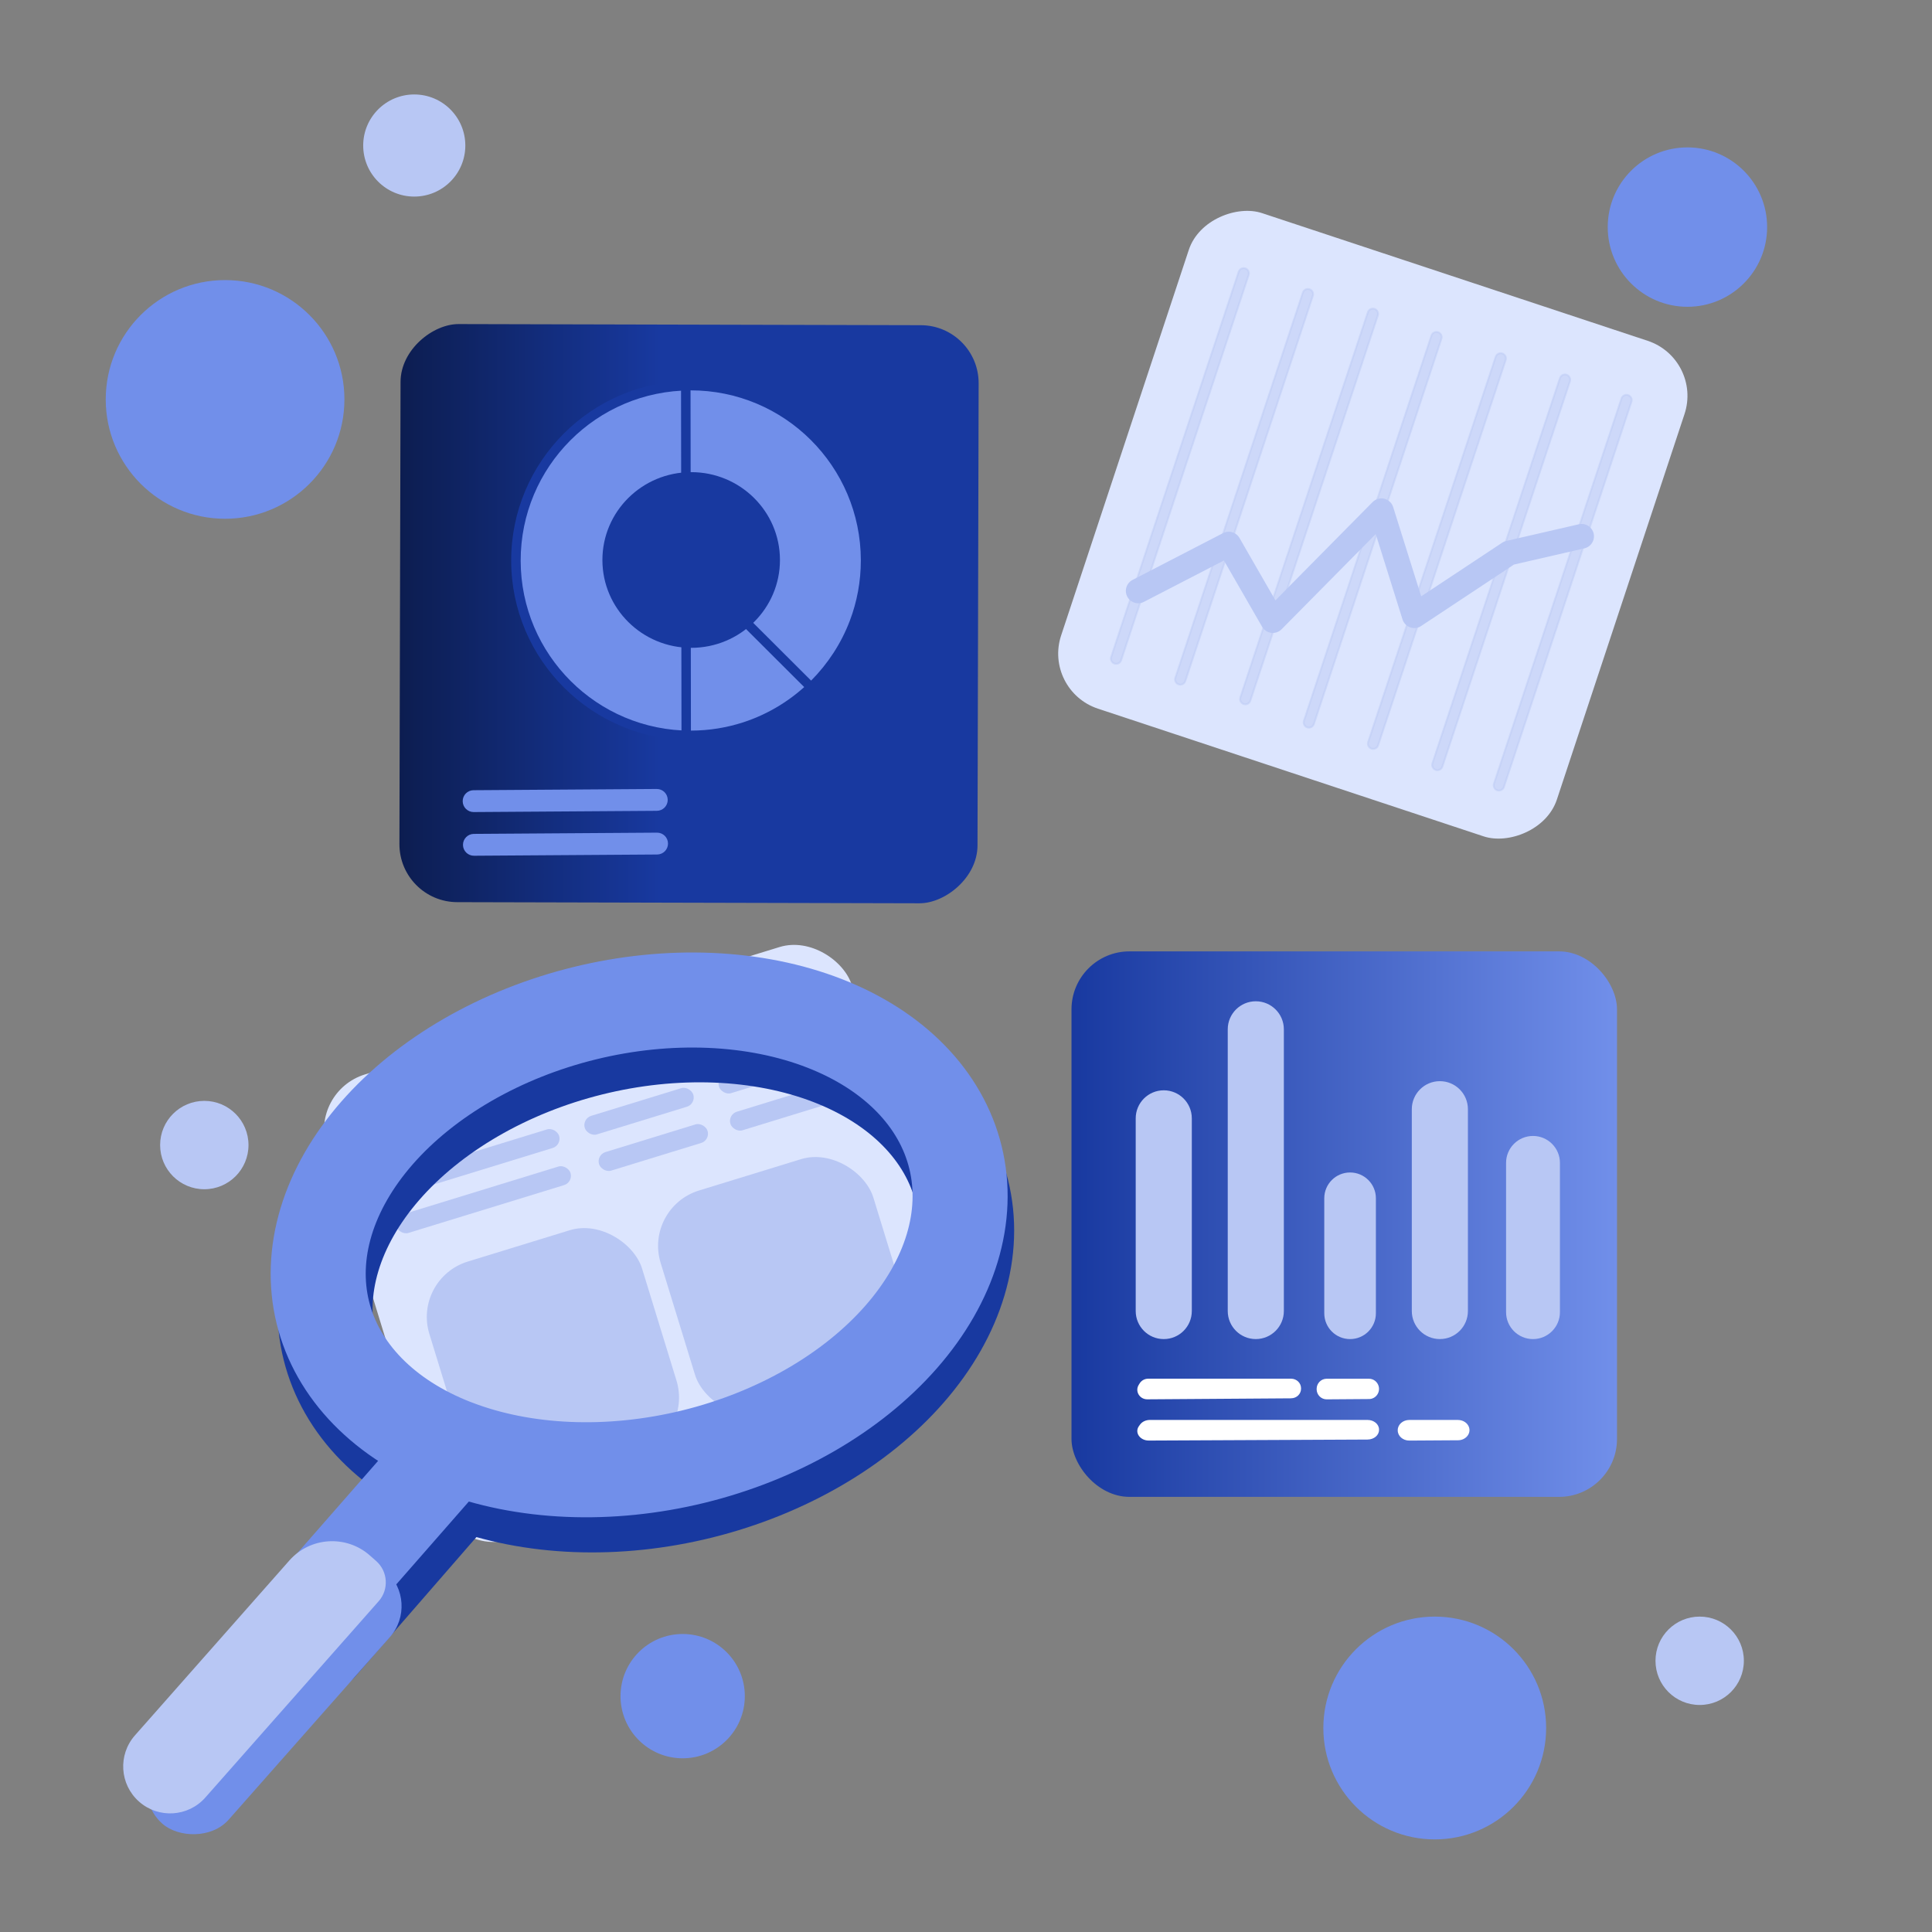<?xml version="1.0" encoding="UTF-8"?>
<svg id="Gradient" xmlns="http://www.w3.org/2000/svg" xmlns:xlink="http://www.w3.org/1999/xlink" viewBox="0 0 1000 1000">
  <rect x="0" y="0" width="1000" height="1000" fill="#808080" stroke="none"/>
  <defs>
    <style>
      .cls-1 {
        stroke: #1839a0;
      }

      .cls-1, .cls-2 {
        stroke-width: 49.2px;
      }

      .cls-1, .cls-2, .cls-3 {
        fill: none;
        stroke-linecap: round;
        stroke-linejoin: round;
      }

      .cls-4 {
        fill: #718fea;
      }

      .cls-2 {
        stroke: #718fea;
      }

      .cls-5 {
        fill: url(#linear-gradient-2);
      }

      .cls-6 {
        fill: url(#linear-gradient);
      }

      .cls-3 {
        stroke-width: 12.79px;
      }

      .cls-3, .cls-7 {
        stroke: #b8c7f4;
      }

      .cls-7 {
        isolation: isolate;
        opacity: .4;
        stroke-miterlimit: 4;
        stroke-width: .98px;
      }

      .cls-7, .cls-8 {
        fill: #b8c7f4;
      }

      .cls-9 {
        fill: #fff;
      }

      .cls-10 {
        fill: #dce5fe;
      }

      .cls-11 {
        fill: #1839a0;
      }
    </style>
    <linearGradient id="linear-gradient" x1="554.61" y1="633.61" x2="836.96" y2="633.61" gradientUnits="userSpaceOnUse">
      <stop offset="0" stop-color="#1839a0"/>
      <stop offset="1" stop-color="#718fea"/>
    </linearGradient>
    <linearGradient id="linear-gradient-2" x1="206.75" y1="317.66" x2="506.58" y2="317.66" gradientTransform="translate(673.43 -39.8) rotate(89.86)" gradientUnits="userSpaceOnUse">
      <stop offset="0" stop-color="#0c1d50"/>
      <stop offset=".45" stop-color="#1839a0"/>
    </linearGradient>
  </defs>
  <rect class="cls-6" x="554.61" y="492.43" width="282.35" height="282.35" rx="30" ry="30"/>
  <path class="cls-8" d="M587.84,578.86c0-8.02,6.5-14.52,14.52-14.52s14.52,6.5,14.52,14.52v99.73c0,8.02-6.5,14.52-14.52,14.52s-14.52-6.5-14.52-14.52v-99.73Z"/>
  <path class="cls-8" d="M635.48,532.78c0-8.02,6.5-14.52,14.52-14.52s14.52,6.5,14.52,14.52v145.8c0,8.02-6.5,14.52-14.52,14.52s-14.52-6.5-14.52-14.52v-145.8Z"/>
  <path class="cls-8" d="M685.44,620.23c0-7.38,5.98-13.36,13.36-13.36s13.36,5.98,13.36,13.36v59.52c0,7.38-5.98,13.36-13.36,13.36s-13.36-5.98-13.36-13.36v-59.52Z"/>
  <path class="cls-8" d="M730.75,574.13c0-8.02,6.5-14.52,14.52-14.52s14.52,6.5,14.52,14.52v104.45c0,8.02-6.5,14.52-14.52,14.52s-14.52-6.5-14.52-14.52v-104.45Z"/>
  <path class="cls-8" d="M779.54,601.91c0-7.7,6.24-13.94,13.94-13.94s13.94,6.24,13.94,13.94v77.26c0,7.7-6.24,13.94-13.94,13.94s-13.94-6.24-13.94-13.94v-77.26Z"/>
  <path class="cls-9" d="M707.87,745.11l-113.22.52c-4.64.02-7.51-4.18-5.13-7.48l.57-.79c1.07-1.49,3.01-2.4,5.1-2.4h112.65c3.28,0,5.94,2.21,5.94,4.94v.26c0,2.72-2.64,4.93-5.91,4.94h0Z"/>
  <path class="cls-9" d="M723.47,740.38v-.16c0-2.9,2.67-5.25,5.96-5.25h25.21c2.7,0,5.06,1.6,5.76,3.9,1.01,3.32-1.82,6.59-5.72,6.61l-25.21.16c-3.31.02-6-2.34-6-5.25Z"/>
  <path class="cls-9" d="M668.3,723.77l-74.45.52c-4.01.02-6.51-4.18-4.44-7.49l.49-.79c.93-1.49,2.6-2.4,4.41-2.4h73.96c2.84,0,5.15,2.21,5.15,4.94v.26c0,2.72-2.29,4.93-5.12,4.94Z"/>
  <path class="cls-9" d="M681.49,719.04v-.16c0-2.9,2.32-5.25,5.18-5.25h21.92c2.35,0,4.4,1.6,5.01,3.9.88,3.32-1.58,6.59-4.97,6.61l-21.92.16c-2.88.02-5.22-2.34-5.22-5.25Z"/>
  <rect class="cls-10" x="190.98" y="517.57" width="284.48" height="252.01" rx="30" ry="30" transform="translate(-174.35 126.28) rotate(-17.08)"/>
  <circle class="cls-9" cx="198.22" cy="581.95" r="9.66"/>
  <path class="cls-9" d="M221.25,564.76l42.12-12.94c5.1-1.57,10.51,1.3,12.08,6.4h0c1.57,5.1-1.3,10.51-6.4,12.08l-42.12,12.94c-5.1,1.57-10.51-1.3-12.08-6.4h0c-1.57-5.1,1.3-10.51,6.4-12.08Z"/>
  <rect class="cls-8" x="197.18" y="596.72" width="94.31" height="10.05" rx="5.02" ry="5.02" transform="translate(-165.98 98.32) rotate(-17.08)"/>
  <rect class="cls-8" x="203.09" y="615.93" width="94.31" height="10.05" rx="5.02" ry="5.02" transform="translate(-171.37 100.91) rotate(-17.08)"/>
  <rect class="cls-8" x="228.63" y="642.2" width="115.18" height="120.59" rx="30" ry="30" transform="translate(-193.73 115.07) rotate(-17.08)"/>
  <rect class="cls-8" x="348.34" y="605.41" width="115.18" height="120.59" rx="30" ry="30" transform="translate(-177.65 148.61) rotate(-17.08)"/>
  <rect class="cls-8" x="301.42" y="570.15" width="58.75" height="10.05" rx="5.02" ry="5.02" transform="translate(-154.37 122.55) rotate(-17.08)"/>
  <rect class="cls-8" x="308.8" y="588.91" width="58.75" height="10.05" rx="5.02" ry="5.02" transform="translate(-159.55 125.54) rotate(-17.08)"/>
  <rect class="cls-8" x="371.22" y="551.07" width="43.29" height="10.05" rx="5.02" ry="5.02" transform="translate(-146.02 139.94) rotate(-17.08)"/>
  <rect class="cls-8" x="376.77" y="567.9" width="59.52" height="10.05" rx="5.02" ry="5.02" transform="translate(-150.36 144.7) rotate(-17.08)"/>
  <rect class="cls-5" x="207.05" y="168.05" width="299.22" height="299.22" rx="30" ry="30" transform="translate(38.11 673.52) rotate(-89.86)"/>
  <path class="cls-4" d="M357.65,380.65c-49.9.07-90.54-40.48-90.61-90.39-.07-49.91,40.47-90.57,90.37-90.63h2.46s.24,181.05.24,181.05h-2.46s0-.02,0-.02Z"/>
  <path class="cls-11" d="M357.42,202.05l.23,176.14c-48.62.06-88.08-39.3-88.15-87.94-.06-48.64,39.29-88.11,87.92-88.17M362.32,197.13h-4.91c-51.25.07-92.89,41.83-92.82,93.1.07,51.27,41.82,92.92,93.07,92.85h4.91s-.25-185.97-.25-185.97v.02Z"/>
  <path class="cls-4" d="M355.2,380.65l-.13-96.46,68.25,68.08-1.74,1.75c-10.16,10.19-22.65,17.87-36.19,22.24-8.96,2.89-18.3,4.37-27.73,4.39h-2.46Z"/>
  <path class="cls-11" d="M357.53,290.11l62.29,62.14c-9.74,9.77-21.75,17.28-35.2,21.65-8.5,2.74-17.56,4.25-27,4.26l-.12-88.06M352.6,278.27l.14,104.84h4.91c9.7-.02,19.28-1.53,28.49-4.52,13.9-4.49,26.74-12.4,37.17-22.86l3.46-3.47-3.47-3.46-62.29-62.14-8.39-8.37-.02-.02Z"/>
  <path class="cls-4" d="M355.08,291.15l-.12-91.55h2.46c49.9-.07,90.54,40.48,90.61,90.39.01,11.03-1.96,21.88-5.85,32.18-4.53,11.95-11.47,22.65-20.6,31.83l-1.74,1.75-64.75-64.6Z"/>
  <path class="cls-11" d="M357.42,202.05c48.62-.06,88.08,39.3,88.15,87.94.01,11.03-2.01,21.58-5.71,31.32-4.46,11.73-11.35,22.23-20.03,30.97l-62.29-62.14-.12-88.06M357.41,197.14h-4.91s.13,95.02.13,95.02l1.45,1.45,62.29,62.14,3.47,3.46,3.46-3.47c9.37-9.43,16.51-20.42,21.16-32.69,4.02-10.6,6.04-21.71,6.03-33.06-.07-51.27-41.82-92.92-93.07-92.85Z"/>
  <ellipse class="cls-11" cx="357.73" cy="289.88" rx="45.95" ry="45.47" transform="translate(-.38 .47) rotate(-.08)"/>
  <path class="cls-4" d="M245.11,409.01l94.81-.64c3.12-.02,5.67,2.49,5.69,5.62h0c.02,3.12-2.49,5.67-5.62,5.69l-94.81.64c-3.12.02-5.67-2.49-5.69-5.62h0c-.02-3.12,2.49-5.67,5.62-5.69Z"/>
  <path class="cls-4" d="M245.26,431.62l94.81-.64c3.12-.02,5.67,2.49,5.69,5.62h0c.02,3.12-2.49,5.67-5.62,5.69l-94.81.64c-3.12.02-5.67-2.49-5.69-5.62h0c-.02-3.12,2.49-5.67,5.62-5.69Z"/>
  <rect class="cls-10" x="575.46" y="136.44" width="270.19" height="270.29" rx="30" ry="30" transform="translate(229.41 860.78) rotate(-71.68)"/>
  <path class="cls-7" d="M646.3,142.35l-66.01,199.39c-.47,1.42-2.01,2.2-3.43,1.72h0c-1.42-.47-2.2-2.01-1.72-3.43l66.01-199.39c.47-1.42,2.01-2.2,3.43-1.72h0c1.42.47,2.2,2.01,1.72,3.43Z"/>
  <path class="cls-7" d="M679.52,153.13l-66.01,199.39c-.47,1.42-2.01,2.2-3.43,1.72h0c-1.42-.47-2.2-2.01-1.72-3.43l66.01-199.39c.47-1.42,2.01-2.2,3.43-1.72h0c1.42.47,2.2,2.01,1.72,3.43Z"/>
  <path class="cls-7" d="M713.16,163.31l-66.01,199.39c-.47,1.42-2.01,2.2-3.43,1.72h0c-1.42-.47-2.2-2.01-1.72-3.43l66.01-199.39c.47-1.42,2.01-2.2,3.43-1.72h0c1.42.47,2.2,2.01,1.72,3.43Z"/>
  <path class="cls-7" d="M746.07,175.38l-66.01,199.39c-.47,1.42-2.01,2.2-3.43,1.72h0c-1.42-.47-2.2-2.01-1.72-3.43l66.01-199.39c.47-1.42,2.01-2.2,3.43-1.72h0c1.42.47,2.2,2.01,1.72,3.43Z"/>
  <path class="cls-7" d="M779.32,186.39l-66.01,199.39c-.47,1.42-2.01,2.2-3.43,1.72h0c-1.42-.47-2.2-2.01-1.72-3.43l66.01-199.39c.47-1.42,2.01-2.2,3.43-1.72h0c1.42.47,2.2,2.01,1.72,3.43Z"/>
  <path class="cls-7" d="M812.58,197.4l-66.01,199.39c-.47,1.42-2.01,2.2-3.43,1.72h0c-1.42-.47-2.2-2.01-1.72-3.43l66.01-199.39c.47-1.42,2.01-2.2,3.43-1.72h0c1.42.47,2.2,2.01,1.72,3.43Z"/>
  <path class="cls-7" d="M844.43,207.94l-66.01,199.39c-.47,1.42-2.01,2.2-3.43,1.72h0c-1.42-.47-2.2-2.01-1.72-3.43l66.01-199.39c.47-1.42,2.01-2.2,3.43-1.72h0c1.42.47,2.2,2.01,1.72,3.43Z"/>
  <path class="cls-3" d="M589.13,305.85l46.87-24.23,22.8,39.59,56.2-56.84,17.04,54.32,49.01-32.45,37.59-8.65"/>
  <path class="cls-1" d="M165.45,851.42l73.33-84.33M238.77,767.1c-17.84-6.87-33.03-16.51-44.71-28.38-11.68-11.87-19.62-25.72-23.36-40.78-3.74-15.06-3.22-31.02,1.54-46.97,4.76-15.96,13.67-31.59,26.21-46.02,12.54-14.42,28.48-27.35,46.89-38.05,18.41-10.7,38.95-18.95,60.43-24.29,21.48-5.34,43.49-7.67,64.77-6.84,21.28.83,41.41,4.79,59.25,11.66,36.03,13.88,60.51,38.75,68.07,69.16,7.56,30.41-2.42,63.86-27.75,92.99-25.33,29.13-63.94,51.56-107.32,62.35-43.39,10.79-88,9.05-124.02-4.82Z"/>
  <path class="cls-2" d="M161.3,832.77l73.62-84.07M234.92,748.7c-17.81-6.93-32.97-16.63-44.61-28.54-11.64-11.91-19.53-25.79-23.22-40.86-3.69-15.07-3.11-31.03,1.7-46.97,4.82-15.94,13.78-31.54,26.37-45.93,12.59-14.38,28.57-27.26,47.02-37.89,18.45-10.63,39.01-18.82,60.52-24.09,21.5-5.27,43.52-7.52,64.8-6.62,21.28.9,41.4,4.93,59.21,11.86,35.98,14,60.38,38.96,67.84,69.4,7.46,30.44-2.64,63.85-28.07,92.9-25.43,29.04-64.11,51.34-107.54,61.98-43.42,10.64-88.03,8.75-124.01-5.25Z"/>
  <rect class="cls-4" x="54.6" y="854.17" width="174.59" height="48.61" rx="24.31" ry="24.31" transform="translate(-610.52 403.37) rotate(-48.55)"/>
  <path class="cls-8" d="M195.99,828.81c5.4-6.11,4.82-15.44-1.29-20.83l-3.25-2.87c-12.22-10.79-30.88-9.63-41.67,2.59l-79.93,90.52c-8.88,10.06-7.93,25.42,2.13,34.3,10.06,8.89,25.42,7.93,34.31-2.13l89.7-101.59Z"/>
  <path class="cls-4" d="M116.5,144.97c-34.12,0-61.77,27.66-61.77,61.77s27.66,61.77,61.77,61.77,61.77-27.66,61.77-61.77-27.66-61.77-61.77-61.77Z"/>
  <path class="cls-8" d="M879.75,836.75c-12.63,0-22.87,10.24-22.87,22.87s10.24,22.87,22.87,22.87,22.87-10.24,22.87-22.87-10.24-22.87-22.87-22.87Z"/>
  <path class="cls-8" d="M105.75,569.81c-12.63,0-22.87,10.24-22.87,22.87s10.24,22.87,22.87,22.87,22.87-10.24,22.87-22.87-10.24-22.87-22.87-22.87Z"/>
  <path class="cls-4" d="M742.62,836.75c-31.84,0-57.66,25.81-57.66,57.66s25.81,57.66,57.66,57.66,57.66-25.81,57.66-57.66-25.81-57.66-57.66-57.66Z"/>
  <path class="cls-8" d="M214.42,48.89c-14.6,0-26.43,11.83-26.43,26.43s11.83,26.43,26.43,26.43,26.43-11.83,26.43-26.43-11.83-26.43-26.43-26.43Z"/>
  <path class="cls-4" d="M873.41,76.29c-22.78,0-41.25,18.47-41.25,41.25s18.47,41.25,41.25,41.25,41.25-18.47,41.25-41.25-18.47-41.25-41.25-41.25Z"/>
  <path class="cls-4" d="M353.35,845.75c-17.77,0-32.17,14.4-32.17,32.17s14.4,32.17,32.17,32.17,32.17-14.4,32.17-32.17-14.4-32.17-32.17-32.17Z"/>
</svg>